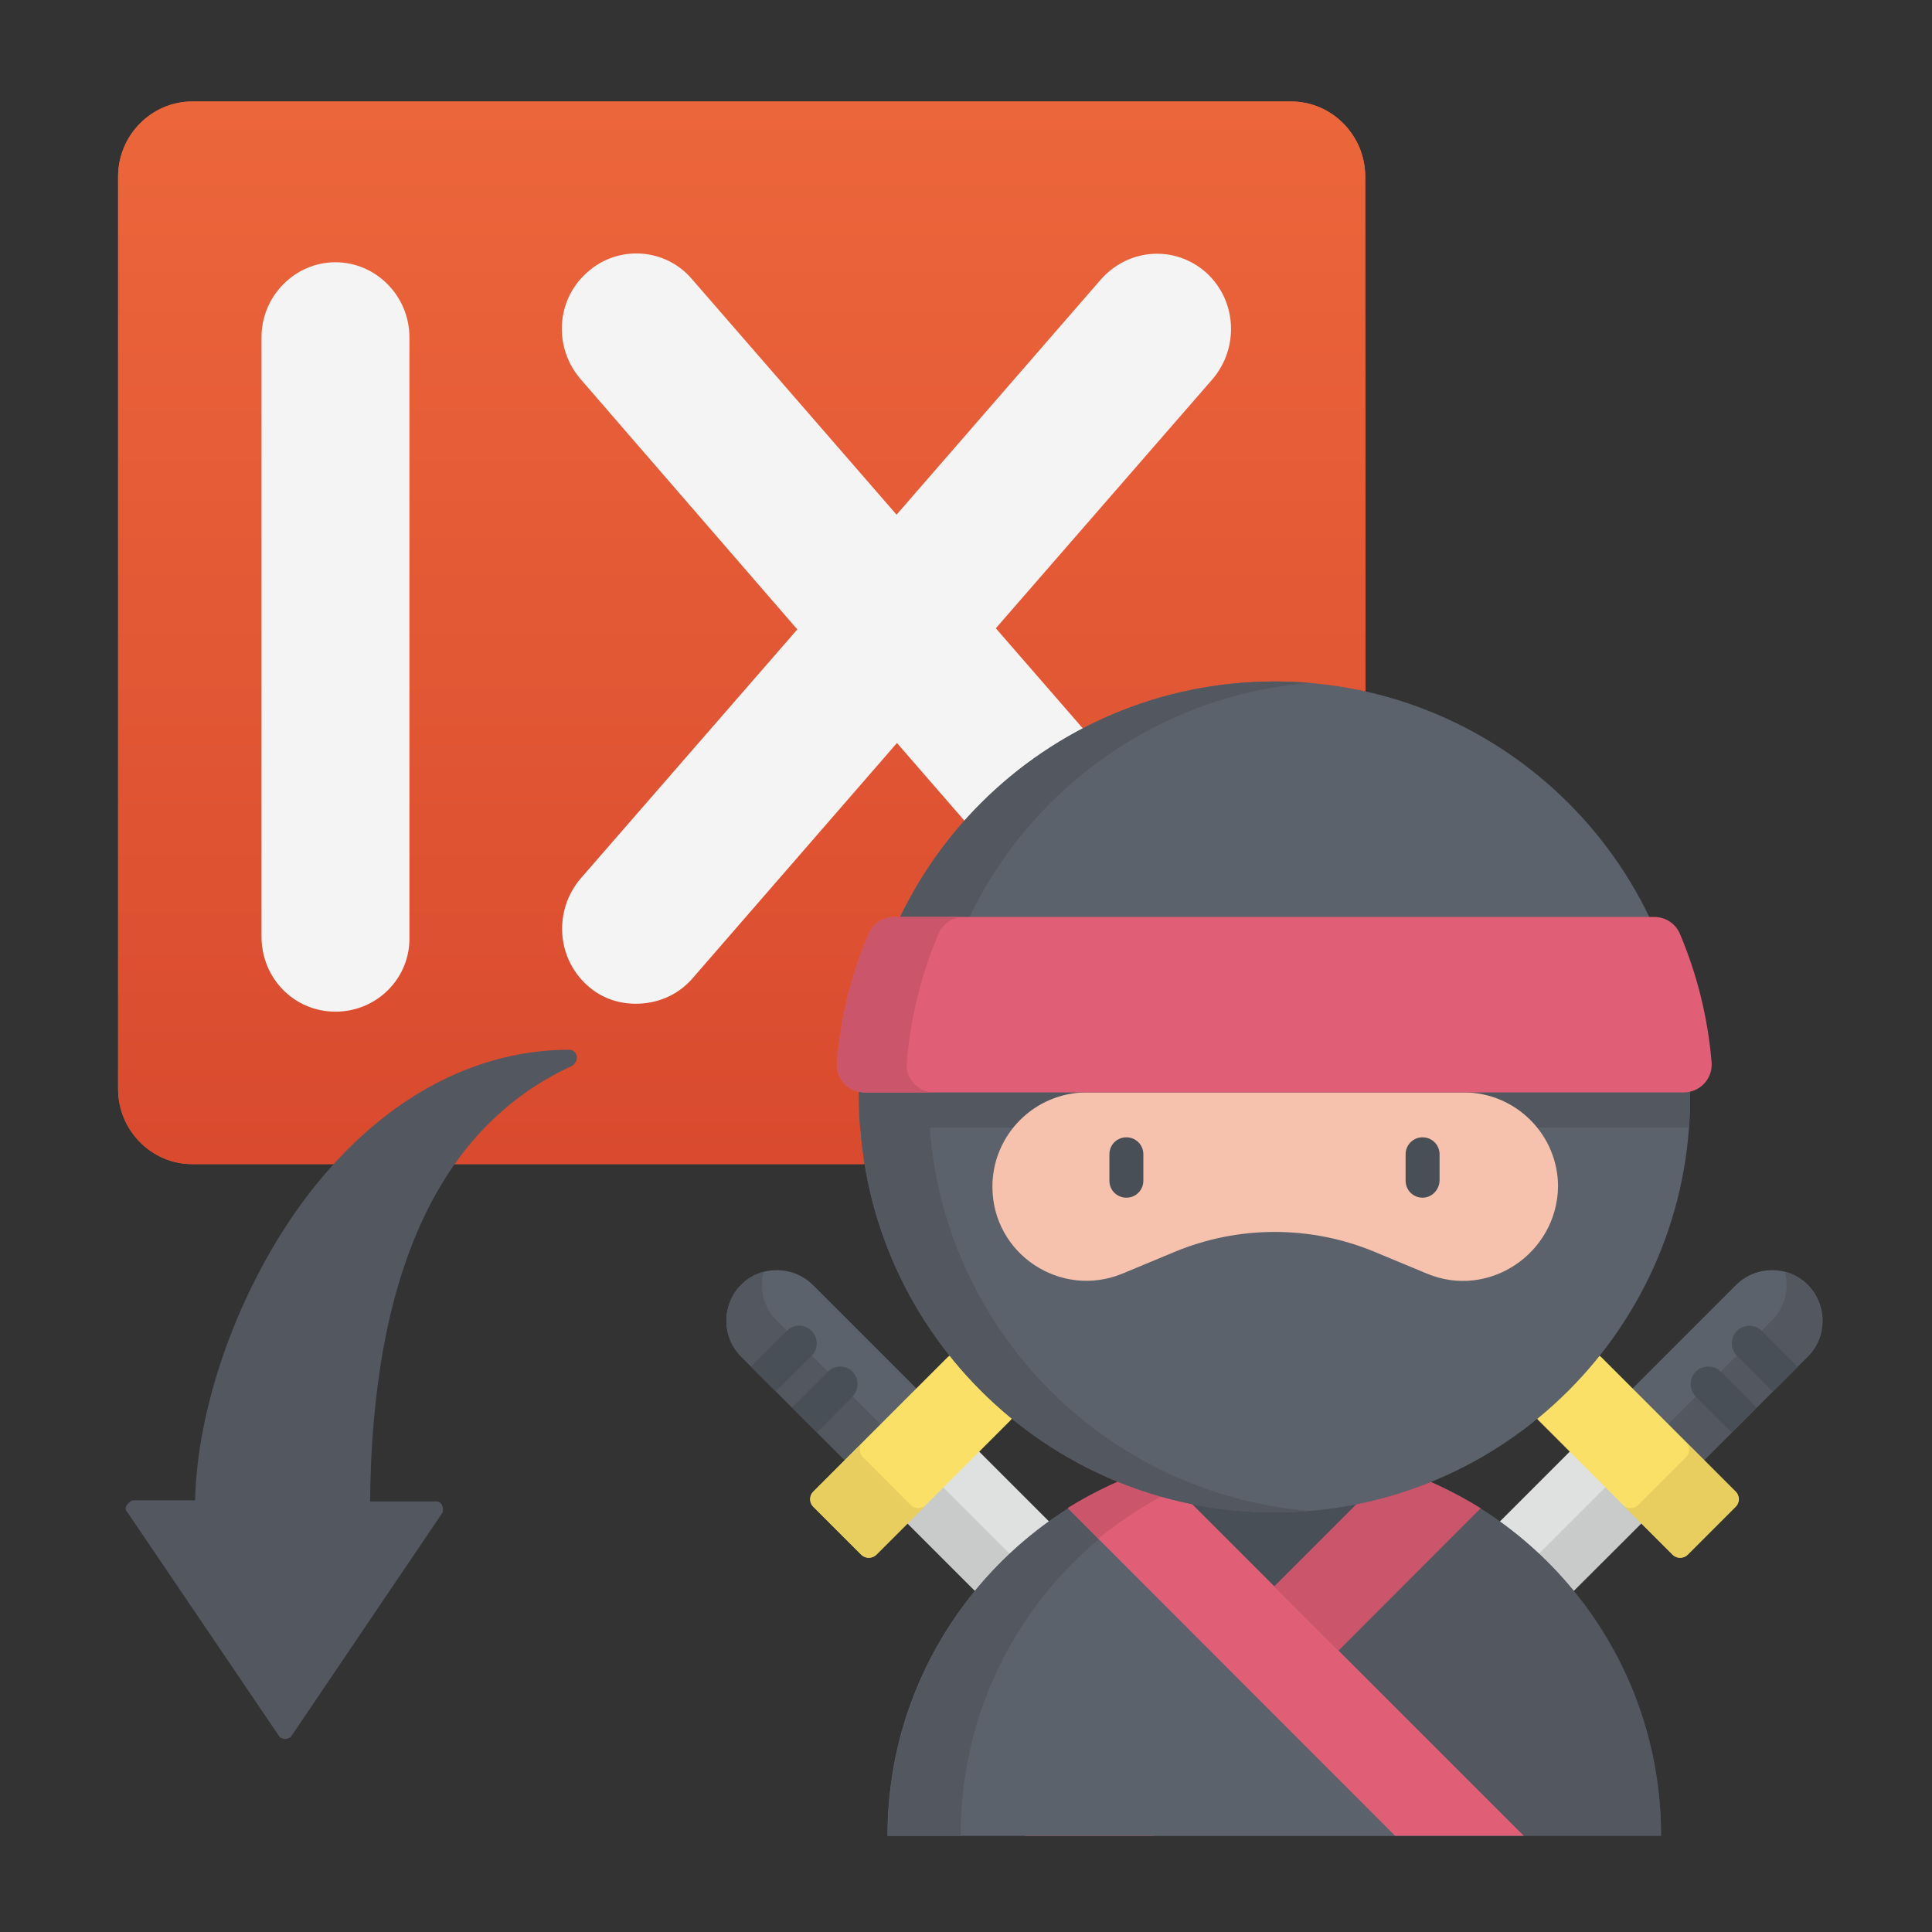 <?xml version="1.0" encoding="utf-8"?>
<!-- Generator: Adobe Illustrator 25.1.0, SVG Export Plug-In . SVG Version: 6.00 Build 0)  -->
<svg version="1.1" id="Layer_1" xmlns="http://www.w3.org/2000/svg" xmlns:xlink="http://www.w3.org/1999/xlink" x="0px" y="0px"
	 viewBox="0 0 512 512" style="enable-background:new 0 0 512 512;" xml:space="preserve">
<rect x="0" y="0" width="512" height="512" fill="#333333" stroke="none"/>
<style type="text/css">
	.st0{fill:#EC663B;}
	.st1{fill:url(#SVGID_1_);}
	.st2{fill:#F5F4F5;}
	.st3{fill:#5C626B;}
	.st4{fill:#535860;}
	.st5{fill:#DFE0E0;}
	.st6{fill:#C9CACA;}
	.st7{fill:#FBE067;}
	.st8{fill:#E7CE5F;}
	.st9{fill:#494F57;}
	.st10{fill:#CB556A;}
	.st11{fill:#E15F76;}
	.st12{fill:#F7C2AD;}
</style>
<g>
	<path class="st0" d="M361.9,288.6c0,11-8.9,19.9-19.6,19.9H50.9c-10.7,0-19.6-8.9-19.6-19.9V46.8c0-11,8.9-19.9,19.6-19.9h291.3
		c10.7,0,19.6,8.9,19.6,19.9L361.9,288.6L361.9,288.6z"/>
	
		<linearGradient id="SVGID_1_" gradientUnits="userSpaceOnUse" x1="102.335" y1="-171.724" x2="102.335" y2="-734.824" gradientTransform="matrix(0.5 0 0 0.5 145.445 394.362)">
		<stop  offset="0" style="stop-color:#D94A2E"/>
		<stop  offset="1" style="stop-color:#EC663B"/>
	</linearGradient>
	<path class="st1" d="M361.9,288.6c0,11-8.9,19.9-19.6,19.9H50.9c-10.7,0-19.6-8.9-19.6-19.9V46.8c0-11,8.9-19.9,19.6-19.9h291.3
		c10.7,0,19.6,8.9,19.6,19.9L361.9,288.6L361.9,288.6z"/>
	<path class="st2" d="M88.9,268.1c-11,0-19.6-8.9-19.6-19.9V89.4c0-11,8.9-19.9,19.6-19.9s19.6,8.9,19.6,19.9v158.8
		C108.8,259.2,99.9,268.1,88.9,268.1z"/>
	<path class="st2" d="M263.9,166.5l57.5-66.1c7-8.3,6.4-20.8-1.8-28.2c-8.3-7.3-20.5-6.4-27.8,1.8l-54.2,62.4l-54.2-62.4
		c-7-8.3-19.6-9.2-27.8-1.8c-8.3,7.3-8.9,19.9-1.8,28.2l57.5,66.4l-57.5,66.1c-7,8.3-6.4,20.8,1.8,28.2c3.7,3.4,8.3,4.9,12.9,4.9
		c5.5,0,11-2.1,15-6.7l54.2-62.4l54.2,62.4c4,4.6,9.5,6.7,15,6.7c4.6,0,9.2-1.5,12.9-4.9c8.3-7.3,8.9-19.9,1.8-28.2L263.9,166.5z"/>
</g>
<path class="st3" d="M251.2,376.3l-19,19l-35.8-35.8c-5.2-5.2-5.2-13.7,0-19c5.2-5.2,13.7-5.2,19,0L251.2,376.3z"/>
<path class="st4" d="M202.4,337c-2.2,0.6-4.3,1.7-6,3.5c-5.2,5.2-5.2,13.7,0,19l35.8,35.8l9.5-9.5L205.9,350
	C202.3,346.5,201.2,341.5,202.4,337z"/>
<path class="st5" d="M232.1,395.3l19-19l51.8,51.8l-19,19L232.1,395.3z"/>
<path class="st6" d="M232.1,395.3l9.5-9.5l51.8,51.8l-9.5,9.5L232.1,395.3z"/>
<path class="st7" d="M267.8,376.4L232.2,412c-1.1,1.1-2.9,1.1-4,0l-12.7-12.7c-1.1-1.1-1.1-2.9,0-4l35.6-35.6c1.1-1.1,2.9-1.1,4,0
	l12.7,12.7C268.8,373.5,268.8,375.3,267.8,376.4z"/>
<path class="st8" d="M241.4,398.9l-12.7-12.7c-1.1-1.1-1.1-2.9,0-4l-13.1,13.1c-1.1,1.1-1.1,2.9,0,4l12.7,12.7c1.1,1.1,2.9,1.1,4,0
	l13.1-13.1C244.2,399.9,242.4,399.9,241.4,398.9z"/>
<path class="st3" d="M424.3,376.3l19,19l35.8-35.8c5.2-5.2,5.2-13.7,0-19c-5.2-5.2-13.7-5.2-19,0L424.3,376.3z"/>
<path class="st4" d="M473,337c2.2,0.6,4.3,1.7,6,3.5c5.2,5.2,5.2,13.7,0,19l-35.8,35.8l-9.5-9.5l35.8-35.8
	C473.1,346.5,474.2,341.5,473,337z"/>
<path class="st5" d="M391.5,447.1l-18.9-19l51.8-51.8l19,19L391.5,447.1z"/>
<path class="st6" d="M382,437.6l51.8-51.8l9.5,9.5l-51.8,51.8L382,437.6z"/>
<path class="st7" d="M407.7,376.4l35.6,35.6c1.1,1.1,2.9,1.1,4,0l12.7-12.7c1.1-1.1,1.1-2.9,0-4l-35.6-35.6c-1.1-1.1-2.9-1.1-4,0
	l-12.7,12.7C406.6,373.5,406.6,375.3,407.7,376.4z"/>
<path class="st8" d="M434.1,398.9l12.7-12.7c1.1-1.1,1.1-2.9,0-4l13.1,13.1c1.1,1.1,1.1,2.9,0,4L447.2,412c-1.1,1.1-2.9,1.1-4,0
	l-13.1-13.1C431.3,399.9,433,399.9,434.1,398.9z"/>
<path class="st9" d="M235.2,486.5c0-56.6,45.9-102.5,102.5-102.5s102.5,45.9,102.5,102.5H235.2z"/>
<path class="st4" d="M440.2,486.5H271.6l97.6-97.6C410.4,402.2,440.2,440.8,440.2,486.5z"/>
<path class="st10" d="M305.7,486.5h-34.1l97.6-97.6c8.2,2.7,16.1,6.4,23.2,10.8L305.7,486.5z"/>
<path class="st3" d="M235.2,486.5h168.6l-97.6-97.6C265.1,402.2,235.2,440.8,235.2,486.5z"/>
<path class="st4" d="M347.4,384.5c-3.1-0.3-6.4-0.5-9.6-0.5c-56.6,0-102.5,45.9-102.5,102.5h19.3
	C254.4,433.1,295.3,389.3,347.4,384.5z"/>
<path class="st11" d="M369.7,486.5h34.1l-97.6-97.6c-8.2,2.7-16.1,6.4-23.2,10.8L369.7,486.5z"/>
<path class="st10" d="M311.8,394.4l-5.6-5.6c-8.2,2.7-16.1,6.4-23.2,10.8l8.1,8.1C297.5,402.6,304.4,398.1,311.8,394.4z"/>
<path class="st3" d="M447.9,290.7c0,60.8-49.3,110.1-110.1,110.1s-110.1-49.3-110.1-110.1S277,180.6,337.8,180.6
	S447.9,229.8,447.9,290.7z"/>
<path class="st4" d="M246.1,290.7c0-57.7,44.4-105.1,100.9-109.7c-3-0.3-6.1-0.4-9.2-0.4c-60.8,0-110.1,49.3-110.1,110.1
	S277,400.8,337.8,400.8c3.1,0,6.2-0.1,9.2-0.4C290.5,395.7,246.1,348.4,246.1,290.7z"/>
<path class="st4" d="M227.6,290.7c0,2.7,0.1,5.4,0.3,8c0.4,0,0.9,0.1,1.3,0.1h217.1c0.4,0,0.9,0,1.3-0.1c0.2-2.7,0.3-5.3,0.3-8
	c0-8.4-0.9-16.5-2.7-24.4H230.3C228.5,274.1,227.6,282.3,227.6,290.7z"/>
<path class="st12" d="M378.1,337.5l-13.7-5.7c-17-7.1-36.2-7.1-53.2,0l-13.7,5.7c-16.4,6.8-34.5-5.2-34.5-23c0-13.8,11.2-25,25-25
	h99.9c13.8,0,25,11.2,25,25C412.6,332.2,394.5,344.4,378.1,337.5z"/>
<path class="st11" d="M229.1,289.5h217.1c4.3,0,7.7-3.6,7.4-7.9c-1-12-3.9-23.5-8.4-34.1c-1.1-2.7-3.8-4.5-6.8-4.5H237
	c-2.9,0-5.6,1.7-6.8,4.5c-4.6,10.6-7.4,22.1-8.4,34.1C221.5,285.8,224.8,289.5,229.1,289.5z"/>
<path class="st10" d="M240.3,281.6c1-12,3.9-23.5,8.4-34.1c1.1-2.7,3.8-4.5,6.8-4.5H237c-2.9,0-5.6,1.7-6.8,4.5
	c-4.6,10.6-7.4,22.1-8.4,34.1c-0.3,4.3,3.1,7.9,7.4,7.9h18.5C243.3,289.5,239.9,285.8,240.3,281.6z"/>
<g>
	<path class="st9" d="M208.5,352.7l-9.5,9.5l6.6,6.6l9.5-9.5c1.8-1.8,1.8-4.8,0-6.6S210.3,350.8,208.5,352.7z"/>
	<path class="st9" d="M219.4,363.5l-9.5,9.5l6.6,6.6l9.4-9.5c1.8-1.8,1.8-4.8,0-6.6C224.1,361.7,221.2,361.7,219.4,363.5z"/>
	<path class="st9" d="M466.9,352.7c-1.8-1.8-4.8-1.8-6.6,0c-1.8,1.8-1.8,4.8,0,6.6l9.5,9.5l6.6-6.6L466.9,352.7z"/>
	<path class="st9" d="M456,363.5c-1.8-1.8-4.8-1.8-6.6,0c-1.8,1.8-1.8,4.8,0,6.6l9.5,9.5l6.6-6.6L456,363.5z"/>
	<path class="st9" d="M377,317.4c-2.5,0-4.5-2-4.5-4.5v-7c0-2.5,2-4.5,4.5-4.5s4.5,2,4.5,4.5v7C381.4,315.4,379.4,317.4,377,317.4z"
		/>
	<path class="st9" d="M298.5,317.4c-2.5,0-4.5-2-4.5-4.5v-7c0-2.5,2-4.5,4.5-4.5s4.5,2,4.5,4.5v7C303,315.4,301,317.4,298.5,317.4z"
		/>
</g>
<g transform="translate(1.407 1.407) scale(2.81 2.81)">
	<path class="st4" d="M25.8,163.2l-14.3-21.1c-0.2-0.2-0.2-0.5,0-0.7c0.1-0.2,0.4-0.4,0.6-0.4h5.8c0.2-8.7,3.8-19,9.4-27.1
		c6.9-9.9,16.1-15.4,25.9-15.4c0.3,0,0.6,0.2,0.7,0.6c0,0.1,0,0.1,0,0.2c0,0.3-0.2,0.5-0.4,0.7c-12.5,5.7-18.9,19.5-19.1,41.1h6.2
		c0.3,0,0.5,0.1,0.6,0.4c0.1,0.2,0.1,0.5,0,0.7L27,163.2c-0.1,0.2-0.4,0.3-0.6,0.3S25.9,163.4,25.8,163.2z"/>
</g>
</svg>
